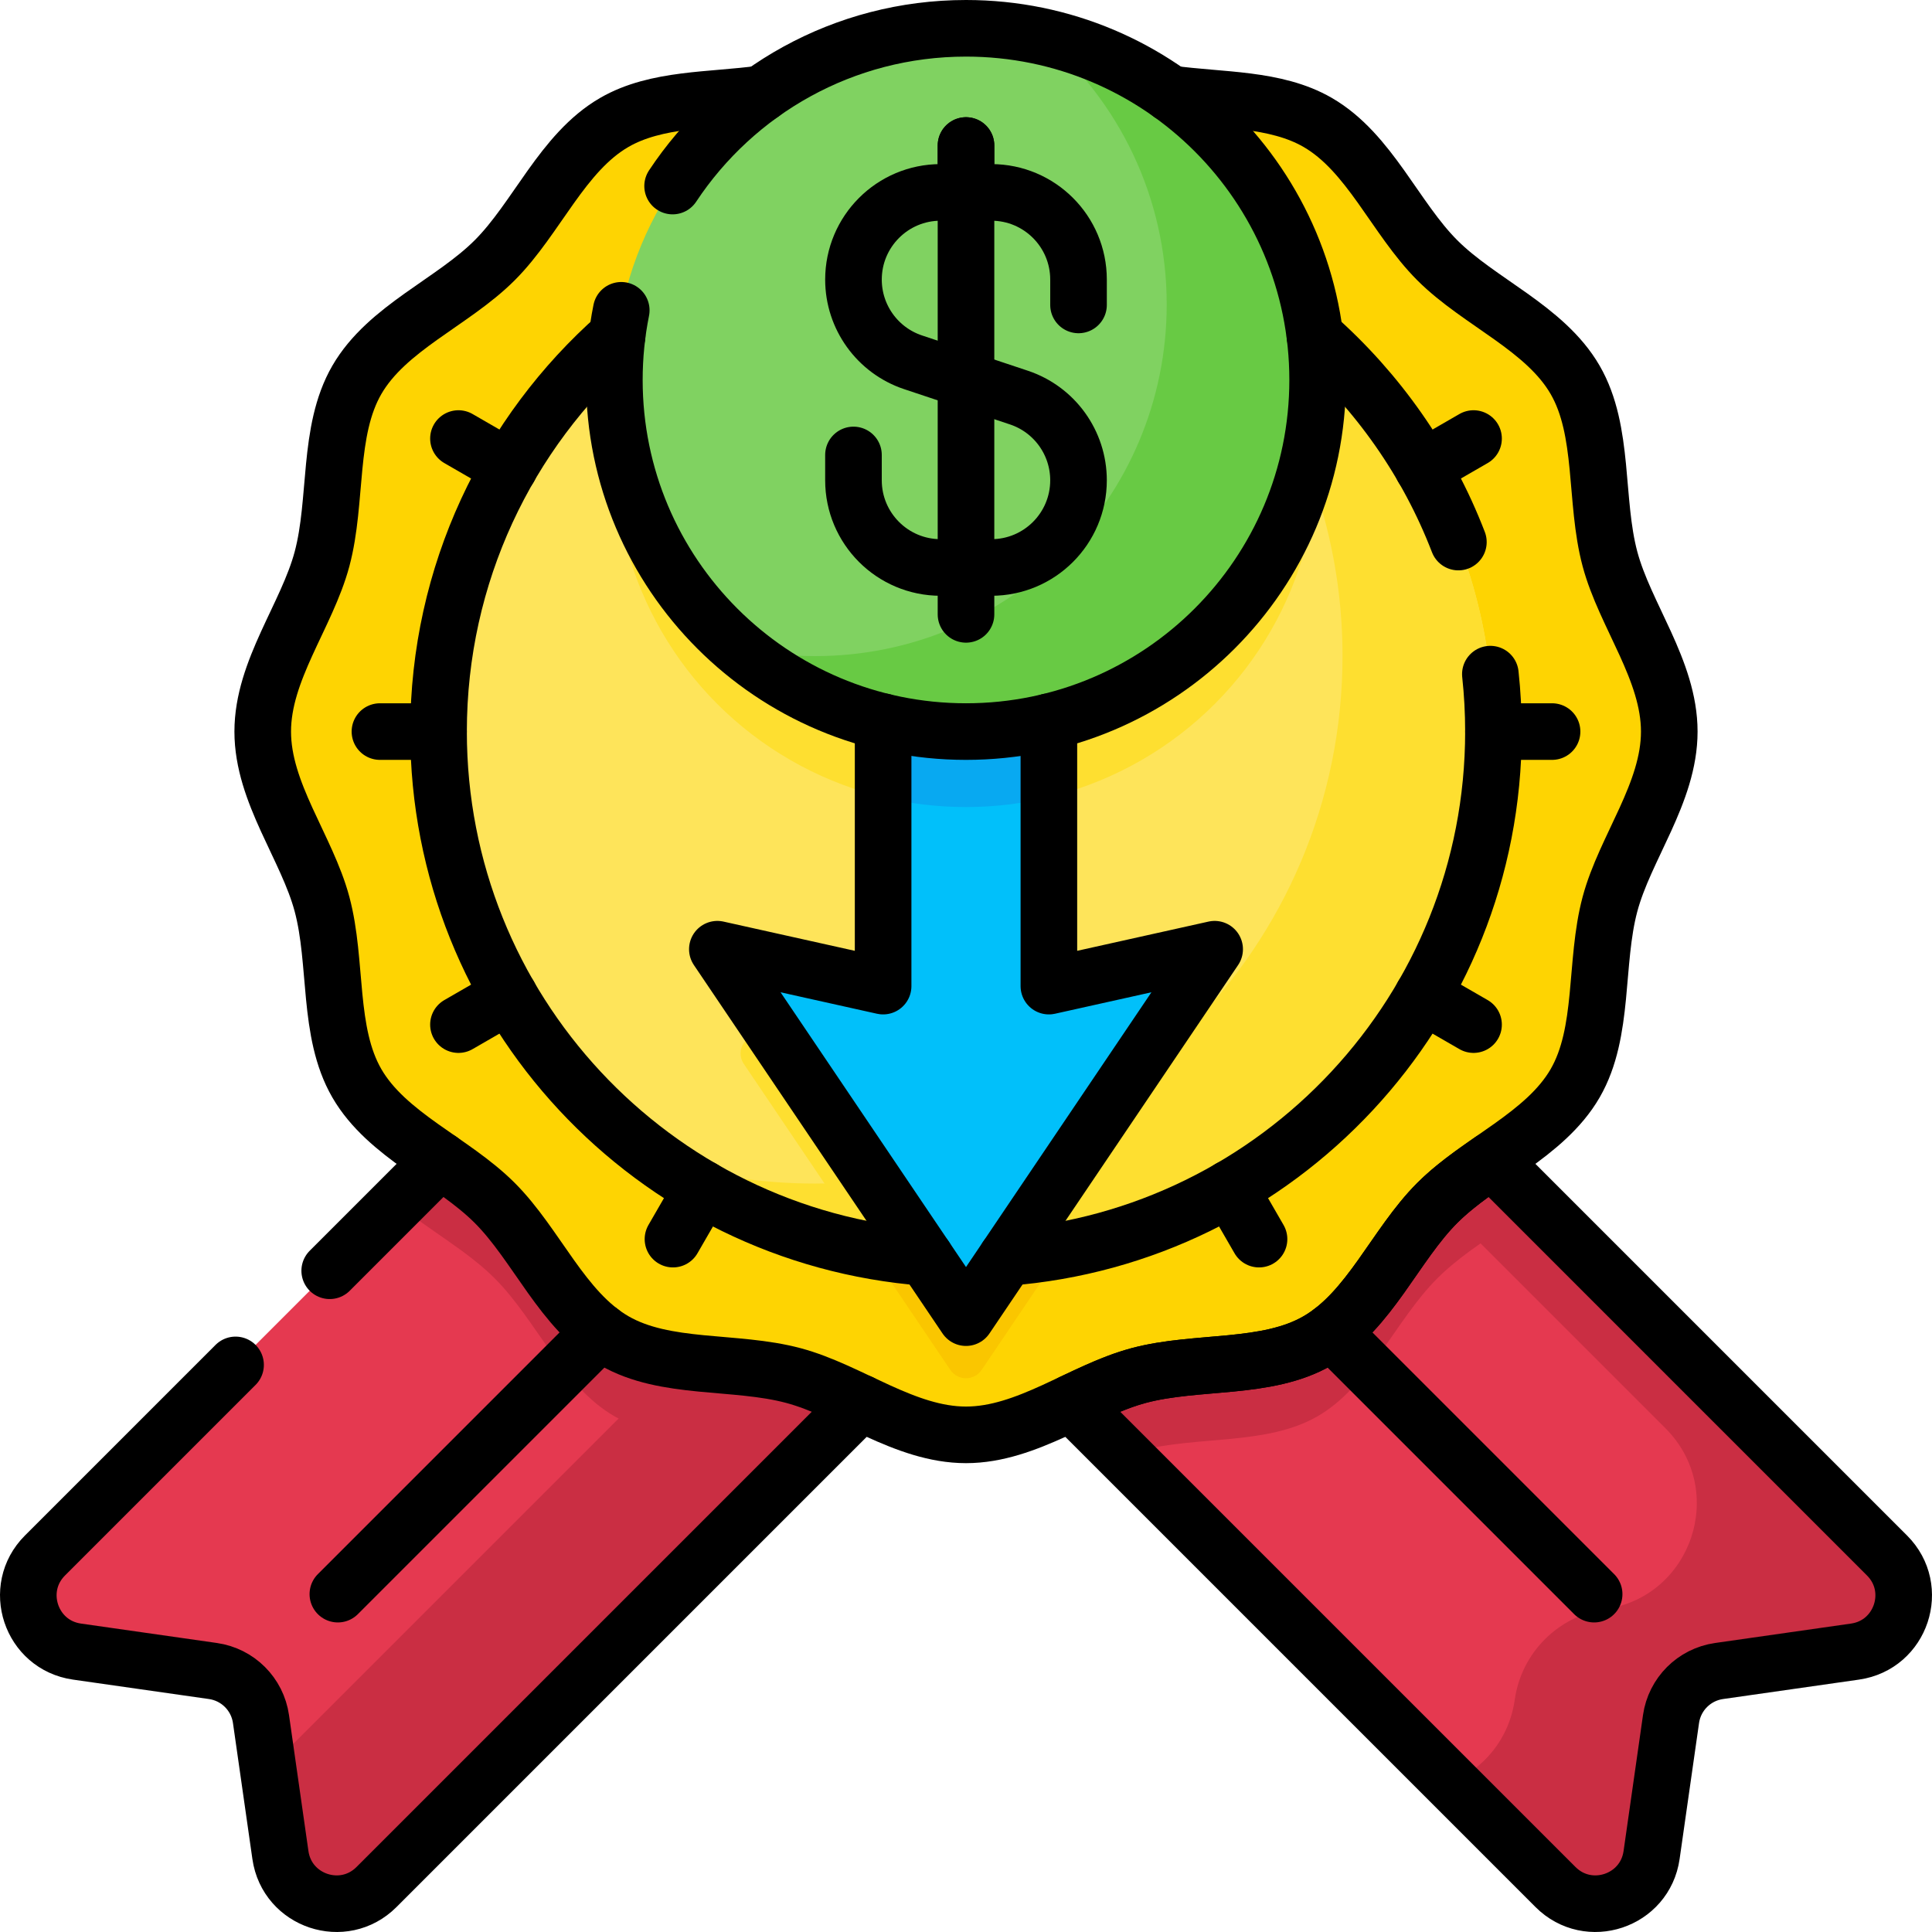 <?xml version="1.0" encoding="UTF-8"?>
<svg xmlns="http://www.w3.org/2000/svg" xmlns:xlink="http://www.w3.org/1999/xlink" version="1.1" id="Capa_1" x="0px" y="0px" viewBox="0 0 512 512" style="enable-background:new 0 0 512 512;" xml:space="preserve" width="512" height="512">
<g>
	<path style="fill:#E53950;" d="M74.312,491.605l-5.149-36.04c-0.943-6.6-6.128-11.785-12.728-12.728l-36.04-5.149&#10;&#9;&#9;C8.159,435.94,3.17,420.972,11.91,412.232l176.467-176.467l87.858,87.858L99.768,500.09&#10;&#9;&#9;C91.028,508.83,76.06,503.841,74.312,491.605z"/>
	<path style="fill:#E53950;" d="M437.688,491.605l5.149-36.04c0.943-6.6,6.128-11.785,12.728-12.728l36.04-5.149&#10;&#9;&#9;c12.236-1.748,17.226-16.716,8.485-25.456L323.623,235.765l-87.858,87.858L412.232,500.09&#10;&#9;&#9;C420.972,508.83,435.94,503.841,437.688,491.605z"/>
	<path style="fill:#CA2E43;" d="M323.623,235.765L256,303.387l-67.623-67.623l-83.219,83.219&#10;&#9;&#9;c8.329,6.884,18.507,12.358,25.941,19.792c11.178,11.178,17.924,28.562,31.697,36.531c13.578,7.855,31.963,5.084,47.471,9.229&#10;&#9;&#9;c1.291,0.345,2.578,0.747,3.862,1.194L256,343.858l41.871,41.871c1.285-0.447,2.572-0.849,3.862-1.194&#10;&#9;&#9;c15.507-4.145,33.893-1.373,47.47-9.228c13.773-7.969,20.52-25.353,31.697-36.531c7.434-7.434,17.612-12.908,25.941-19.792&#10;&#9;&#9;L323.623,235.765z"/>
	<path style="fill:#CA2E43;" d="M188.377,235.765l-10,10l48.497,48.497c5.17,5.17,5.17,13.552,0,18.722L78.49,461.368&#10;&#9;&#9;c-2.364,2.364-4.969,4.194-7.708,5.527l3.53,24.71c1.748,12.236,16.716,17.226,25.456,8.485l176.467-176.467L188.377,235.765z"/>
	<path style="fill:#CA2E43;" d="M500.09,412.232L323.623,235.765l-12.5,12.5L441.368,378.51&#10;&#9;&#9;c16.454,16.454,7.062,44.632-15.974,47.922h0c-12.424,1.775-22.186,11.537-23.961,23.961v0&#10;&#9;&#9;c-1.521,10.649-8.361,18.382-16.902,21.995l27.702,27.702c8.74,8.74,23.708,3.751,25.456-8.485l5.149-36.04&#10;&#9;&#9;c0.943-6.6,6.128-11.785,12.728-12.728l36.04-5.149C503.841,435.94,508.83,420.972,500.09,412.232z"/>
	<path style="fill:#FED402;" d="M442.375,193.875c0,16.251-11.709,30.745-15.715,45.733c-4.145,15.508-1.373,33.893-9.229,47.471&#10;&#9;&#9;c-7.969,13.773-25.353,20.52-36.531,31.697c-11.178,11.177-17.924,28.562-31.697,36.53c-13.577,7.855-31.963,5.084-47.47,9.228&#10;&#9;&#9;c-14.988,4.006-29.482,15.715-45.733,15.715c-16.251,0-30.745-11.709-45.733-15.715c-15.508-4.145-33.893-1.373-47.471-9.229&#10;&#9;&#9;c-13.773-7.969-20.52-25.353-31.697-36.531c-11.178-11.178-28.562-17.924-36.53-31.697c-7.855-13.577-5.084-31.963-9.228-47.47&#10;&#9;&#9;c-4.006-14.988-15.715-29.482-15.715-45.733c0-16.251,11.709-30.745,15.715-45.733c4.145-15.508,1.373-33.893,9.229-47.471&#10;&#9;&#9;c7.969-13.773,25.353-20.52,36.531-31.697c11.178-11.178,17.924-28.562,31.697-36.53c13.577-7.855,31.963-5.084,47.47-9.228&#10;&#9;&#9;C225.255,19.209,239.749,7.5,256,7.5c16.251,0,30.745,11.709,45.733,15.715c15.508,4.145,33.893,1.373,47.471,9.229&#10;&#9;&#9;c13.773,7.969,20.52,25.353,31.697,36.531c11.178,11.178,28.562,17.924,36.53,31.697c7.855,13.577,5.084,31.963,9.228,47.47&#10;&#9;&#9;C430.666,163.13,442.375,177.624,442.375,193.875z"/>
	<path style="fill:#FAC600;" d="M277.965,275.094v-62.202c0-2.761-2.239-5-5-5l-33.929,0c-2.761,0-5,2.239-5,5v62.202&#10;&#9;&#9;c0,3.199-2.963,5.576-6.086,4.881l-25.59-5.695c-4.413-0.982-7.759,3.931-5.231,7.678l54.727,81.089&#10;&#9;&#9;c1.982,2.937,6.307,2.937,8.289,0l54.727-81.089c2.529-3.747-0.818-8.66-5.231-7.678l-25.59,5.695&#10;&#9;&#9;C280.928,280.67,277.965,278.294,277.965,275.094z"/>
	<circle style="fill:#FEE45A;" cx="256" cy="193.875" r="139.781"/>
	<path style="fill:#FEDF30;" d="M309.641,274.28l-25.59,5.695c-3.123,0.695-6.086-1.681-6.086-4.881v-62.202c0-2.761-2.239-5-5-5&#10;&#9;&#9;l-33.929,0c-2.761,0-5,2.239-5,5v62.202c0,3.199-2.963,5.576-6.086,4.881l-25.59-5.695c-4.413-0.982-7.76,3.931-5.231,7.678&#10;&#9;&#9;l33.319,49.368c8.285,1.53,16.825,2.33,25.553,2.33s17.268-0.8,25.553-2.33l33.319-49.368&#10;&#9;&#9;C317.4,278.21,314.054,273.298,309.641,274.28z"/>
	<circle style="fill:#FEDF30;" cx="256" cy="120.688" r="93.188"/>
	<path style="fill:#FEDF30;" d="M297.643,60.402c35.214,25.381,58.138,66.75,58.138,113.473&#10;&#9;&#9;c0,77.199-62.582,139.781-139.781,139.781c-14.503,0-28.49-2.209-41.643-6.308c22.969,16.555,51.167,26.308,81.643,26.308&#10;&#9;&#9;c77.199,0,139.781-62.582,139.781-139.781C395.781,131.179,354.504,78.124,297.643,60.402z"/>
	<polygon style="fill:#01C0FA;" points="277.965,261.329 277.965,187.892 234.036,187.892 234.036,261.329 190.106,251.553 &#10;&#9;&#9;256,349.188 321.894,251.553 &#9;"/>
	<path style="fill:#08A9F1;" d="M234.036,211.271c7.043,1.702,14.398,2.604,21.964,2.604s14.921-0.902,21.965-2.604v-23.379&#10;&#9;&#9;l-43.929,0V211.271z"/>
	<circle style="fill:#80D261;" cx="256" cy="100.688" r="93.188"/>
	<path style="fill:#68CA44;" d="M276.428,9.746c20.047,17.093,32.76,42.532,32.76,70.941c0,51.466-41.721,93.188-93.187,93.188&#10;&#9;&#9;c-7.017,0-13.854-0.776-20.428-2.246c16.27,13.872,37.371,22.246,60.428,22.246c51.466,0,93.188-41.721,93.188-93.188&#10;&#9;&#9;C349.188,56.239,318.068,19.059,276.428,9.746z"/>
	
		<line style="fill:none;stroke:#000000;stroke-width:15;stroke-linecap:round;stroke-linejoin:round;stroke-miterlimit:10;" x1="89.537" y1="422.463" x2="159.139" y2="352.861"/>
	
		<line style="fill:none;stroke:#000000;stroke-width:15;stroke-linecap:round;stroke-linejoin:round;stroke-miterlimit:10;" x1="422.463" y1="422.463" x2="352.861" y2="352.861"/>
	
		<line style="fill:none;stroke:#000000;stroke-width:15;stroke-linecap:round;stroke-linejoin:round;stroke-miterlimit:10;" x1="256" y1="54.094" x2="256" y2="38.562"/>
	
		<line style="fill:none;stroke:#000000;stroke-width:15;stroke-linecap:round;stroke-linejoin:round;stroke-miterlimit:10;" x1="134.946" y1="123.984" x2="121.495" y2="116.219"/>
	
		<line style="fill:none;stroke:#000000;stroke-width:15;stroke-linecap:round;stroke-linejoin:round;stroke-miterlimit:10;" x1="116.219" y1="193.875" x2="100.688" y2="193.875"/>
	
		<line style="fill:none;stroke:#000000;stroke-width:15;stroke-linecap:round;stroke-linejoin:round;stroke-miterlimit:10;" x1="134.946" y1="263.766" x2="121.495" y2="271.531"/>
	
		<line style="fill:none;stroke:#000000;stroke-width:15;stroke-linecap:round;stroke-linejoin:round;stroke-miterlimit:10;" x1="186.109" y1="314.929" x2="178.344" y2="328.38"/>
	
		<line style="fill:none;stroke:#000000;stroke-width:15;stroke-linecap:round;stroke-linejoin:round;stroke-miterlimit:10;" x1="325.891" y1="314.929" x2="333.656" y2="328.38"/>
	
		<line style="fill:none;stroke:#000000;stroke-width:15;stroke-linecap:round;stroke-linejoin:round;stroke-miterlimit:10;" x1="377.054" y1="263.766" x2="390.505" y2="271.531"/>
	
		<line style="fill:none;stroke:#000000;stroke-width:15;stroke-linecap:round;stroke-linejoin:round;stroke-miterlimit:10;" x1="395.781" y1="193.875" x2="411.313" y2="193.875"/>
	
		<line style="fill:none;stroke:#000000;stroke-width:15;stroke-linecap:round;stroke-linejoin:round;stroke-miterlimit:10;" x1="377.054" y1="123.984" x2="390.505" y2="116.219"/>
	
		<polyline style="fill:none;stroke:#000000;stroke-width:15;stroke-linecap:round;stroke-linejoin:round;stroke-miterlimit:10;" points="&#10;&#9;&#9;234.036,191.272 234.036,261.329 190.106,251.553 256,349.188 321.894,251.553 277.965,261.329 277.965,191.272 &#9;"/>
	<path style="fill:none;stroke:#000000;stroke-width:15;stroke-linecap:round;stroke-linejoin:round;stroke-miterlimit:10;" d="&#10;&#9;&#9;M178.247,49.304C194.928,24.113,223.524,7.5,256,7.5c51.466,0,93.188,41.721,93.188,93.188S307.466,193.875,256,193.875&#10;&#9;&#9;s-93.188-41.721-93.188-93.188c0-6.317,0.629-12.487,1.827-18.452"/>
	<path style="fill:none;stroke:#000000;stroke-width:15;stroke-linecap:round;stroke-linejoin:round;stroke-miterlimit:10;" d="&#10;&#9;&#9;M285.82,80.808v-6.714c0-12.761-10.345-23.106-23.106-23.106h-13.428c-12.761,0-23.106,10.345-23.106,23.106v0&#10;&#9;&#9;c0,9.946,6.364,18.775,15.799,21.92l28.041,9.347c9.435,3.145,15.799,11.975,15.799,21.92v0c0,12.761-10.345,23.106-23.106,23.106&#10;&#9;&#9;h-13.428c-12.761,0-23.106-10.345-23.106-23.106v-6.714"/>
	
		<line style="fill:none;stroke:#000000;stroke-width:15;stroke-linecap:round;stroke-linejoin:round;stroke-miterlimit:10;" x1="256" y1="38.562" x2="256" y2="162.812"/>
	
		<line style="fill:none;stroke:#000000;stroke-width:15;stroke-linecap:round;stroke-linejoin:round;stroke-miterlimit:10;" x1="116.698" y1="307.444" x2="87.378" y2="336.764"/>
	<path style="fill:none;stroke:#000000;stroke-width:15;stroke-linecap:round;stroke-linejoin:round;stroke-miterlimit:10;" d="&#10;&#9;&#9;M62.427,361.715L11.91,412.232c-8.74,8.74-3.751,23.708,8.485,25.456l36.04,5.149c6.6,0.943,11.785,6.128,12.728,12.728&#10;&#9;&#9;l5.149,36.04c1.748,12.236,16.716,17.226,25.456,8.485l128.324-128.324"/>
	<path style="fill:none;stroke:#000000;stroke-width:15;stroke-linecap:round;stroke-linejoin:round;stroke-miterlimit:10;" d="&#10;&#9;&#9;M500.09,412.232L395.302,307.444c-5.124,3.557-10.201,7.132-14.401,11.332c-11.178,11.177-17.924,28.562-31.697,36.531&#10;&#9;&#9;c-13.577,7.855-31.963,5.083-47.47,9.228c-5.973,1.596-11.867,4.416-17.826,7.231L412.232,500.09&#10;&#9;&#9;c8.74,8.74,23.708,3.751,25.456-8.485l5.149-36.04c0.943-6.6,6.128-11.785,12.728-12.728l36.04-5.149&#10;&#9;&#9;C503.841,435.94,508.83,420.972,500.09,412.232z"/>
	<path style="fill:none;stroke:#000000;stroke-width:15;stroke-linecap:round;stroke-linejoin:round;stroke-miterlimit:10;" d="&#10;&#9;&#9;M201.819,24.861c-13.407,1.851-27.844,1.115-39.023,7.583c-13.773,7.969-20.52,25.353-31.697,36.531s-28.562,17.924-36.531,31.697&#10;&#9;&#9;c-7.856,13.578-5.084,31.963-9.229,47.471c-4.006,14.988-15.715,29.482-15.715,45.733s11.709,30.745,15.715,45.733&#10;&#9;&#9;c4.145,15.507,1.373,33.893,9.228,47.47c7.969,13.773,25.353,20.52,36.531,31.697s17.924,28.562,31.697,36.531&#10;&#9;&#9;c13.578,7.855,31.963,5.084,47.471,9.229c14.988,4.006,29.482,15.715,45.733,15.715s30.745-11.709,45.733-15.715&#10;&#9;&#9;c15.507-4.145,33.893-1.373,47.47-9.228c13.773-7.969,20.52-25.353,31.697-36.531s28.562-17.924,36.531-31.697&#10;&#9;&#9;c7.855-13.578,5.084-31.963,9.229-47.471c4.006-14.988,15.715-29.482,15.715-45.733s-11.709-30.745-15.715-45.733&#10;&#9;&#9;c-4.145-15.507-1.373-33.893-9.228-47.47c-7.969-13.773-25.353-20.52-36.531-31.697s-17.924-28.562-31.697-36.531&#10;&#9;&#9;c-11.178-6.468-25.616-5.732-39.023-7.583"/>
	<path style="fill:none;stroke:#000000;stroke-width:15;stroke-linecap:round;stroke-linejoin:round;stroke-miterlimit:10;" d="&#10;&#9;&#9;M163.533,89.047c-29.015,25.613-47.314,63.083-47.314,104.828c0,73.58,56.851,133.881,129.024,139.374"/>
	<path style="fill:none;stroke:#000000;stroke-width:15;stroke-linecap:round;stroke-linejoin:round;stroke-miterlimit:10;" d="&#10;&#9;&#9;M386.488,143.653c-8.153-21.169-21.31-39.854-38.02-54.606"/>
	<path style="fill:none;stroke:#000000;stroke-width:15;stroke-linecap:round;stroke-linejoin:round;stroke-miterlimit:10;" d="&#10;&#9;&#9;M266.757,333.249c72.173-5.493,129.024-65.794,129.024-139.374c0-5.143-0.278-10.22-0.819-15.219"/>
</g>















</svg>
